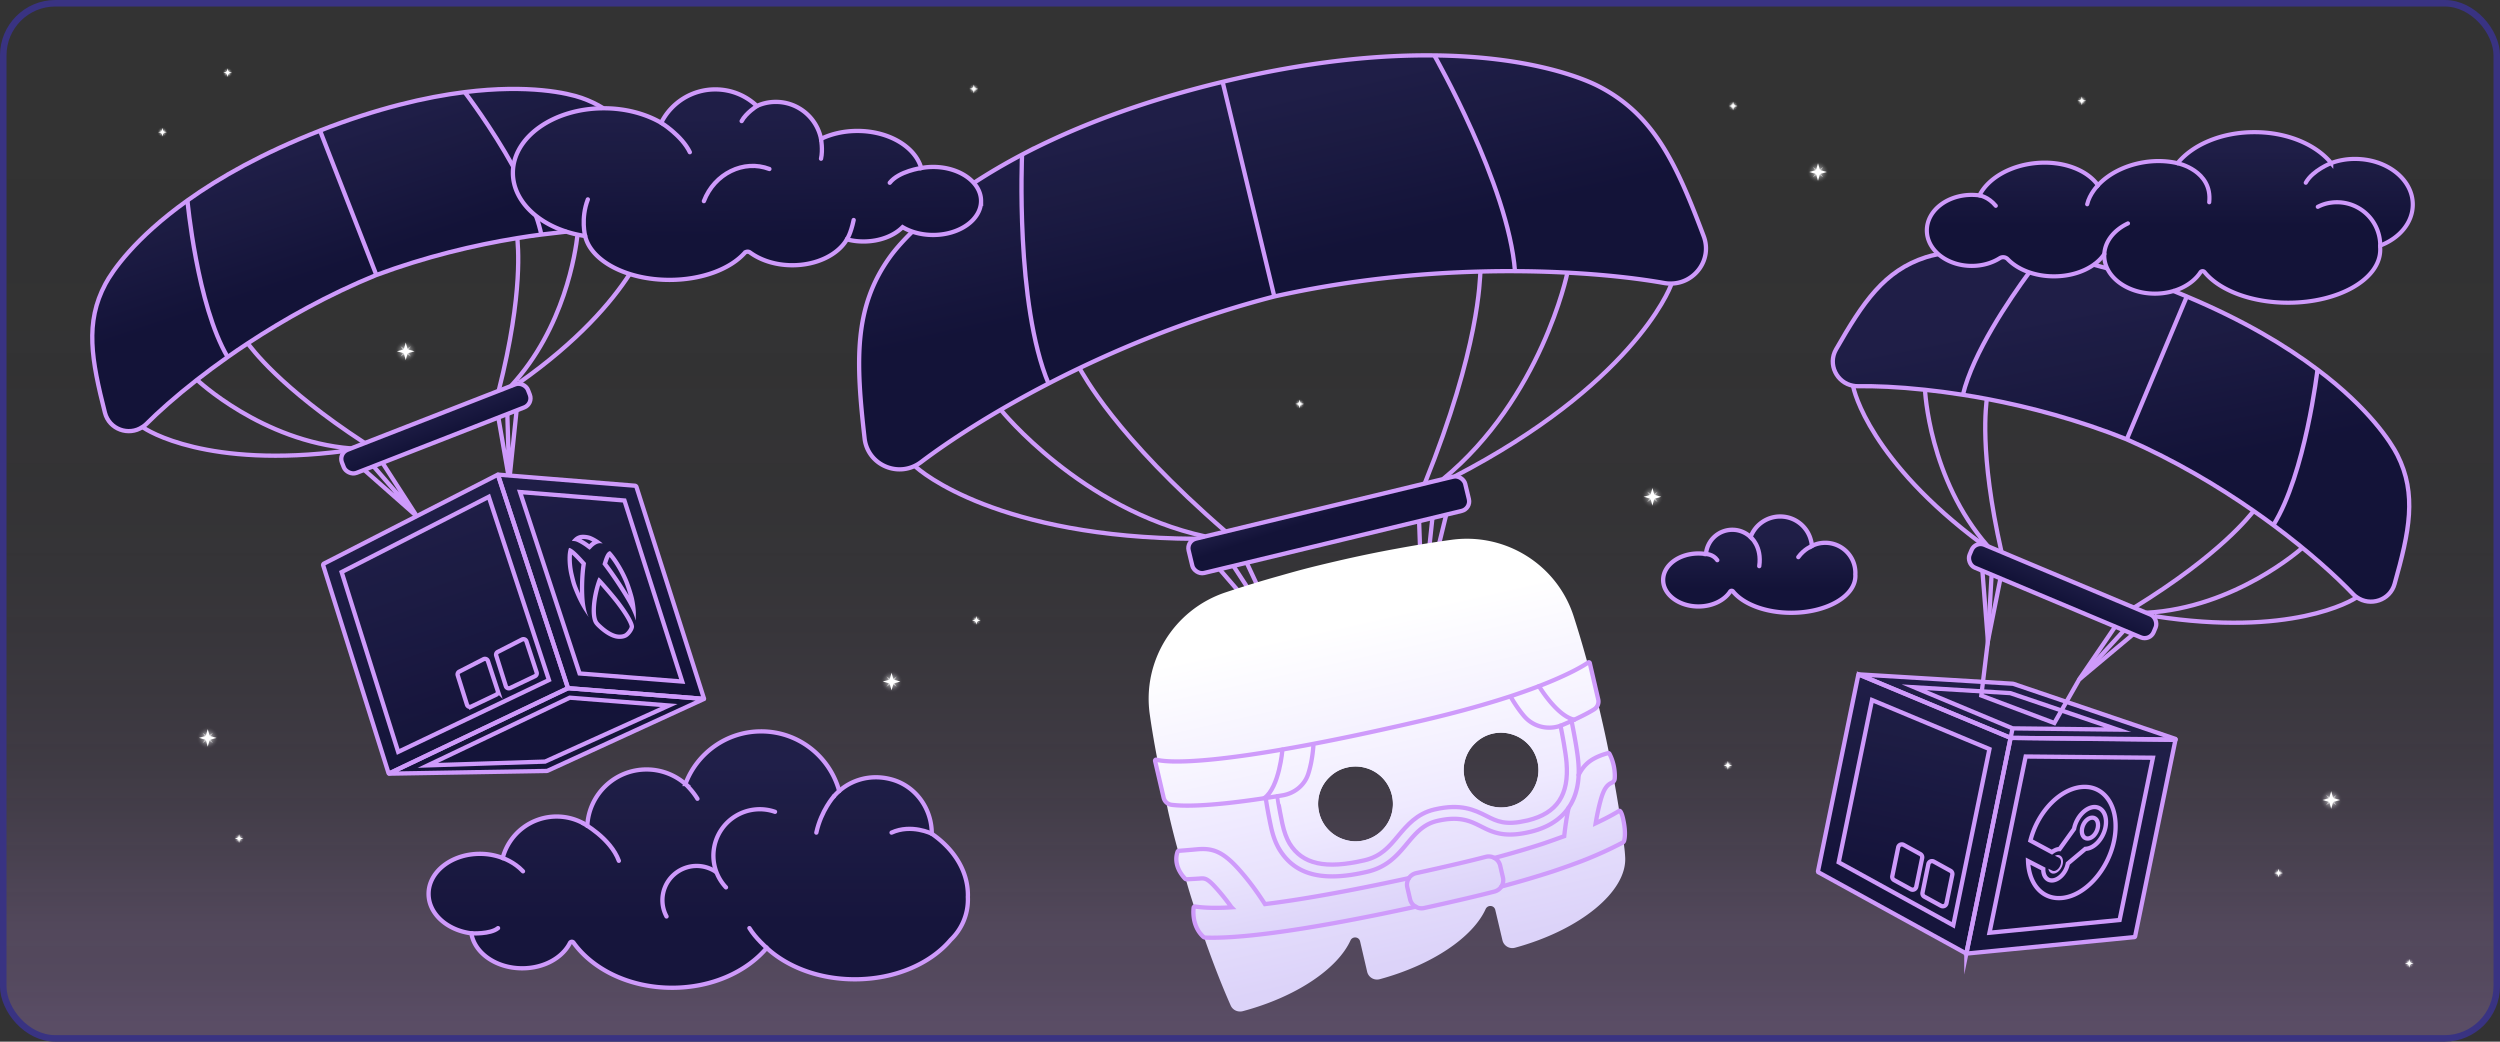 <svg xmlns="http://www.w3.org/2000/svg" xmlns:xlink="http://www.w3.org/1999/xlink" width="384" height="160" data-name="Step_5" viewBox="0 0 384 160"><rect x="0" y="0" width="384" height="160" fill="#333333" stroke="none"/><defs><radialGradient id="c" cx="319.768" cy="15.482" r=".799" fx="319.768" fy="15.482" gradientUnits="userSpaceOnUse"><stop offset="0" stop-color="#fff"/><stop offset=".048" stop-color="#fff" stop-opacity=".919"/><stop offset=".2" stop-color="#fff" stop-opacity=".679"/><stop offset=".351" stop-color="#fff" stop-opacity=".472"/><stop offset=".498" stop-color="#fff" stop-opacity=".302"/><stop offset=".639" stop-color="#fff" stop-opacity=".171"/><stop offset=".772" stop-color="#fff" stop-opacity=".076"/><stop offset=".896" stop-color="#fff" stop-opacity=".02"/><stop offset="1" stop-color="#fff" stop-opacity="0"/></radialGradient><radialGradient xlink:href="#c" id="s" cx="349.987" cy="134.1" fx="349.987" fy="134.1"/><radialGradient xlink:href="#c" id="t" cx="370.059" cy="147.976" fx="370.059" fy="147.976"/><radialGradient xlink:href="#c" id="u" cx="265.402" cy="117.56" fx="265.402" fy="117.56"/><radialGradient xlink:href="#c" id="v" cx="199.628" cy="62.047" fx="199.628" fy="62.047"/><radialGradient xlink:href="#c" id="w" cx="36.724" cy="128.801" fx="36.724" fy="128.801"/><radialGradient xlink:href="#c" id="x" cx="149.58" cy="13.658" fx="149.58" fy="13.658"/><radialGradient xlink:href="#c" id="y" cx="34.968" cy="11.164" fx="34.968" fy="11.164"/><radialGradient xlink:href="#c" id="z" cx="24.95" cy="20.3" fx="24.95" fy="20.3"/><radialGradient xlink:href="#c" id="A" cx="149.964" cy="95.286" fx="149.964" fy="95.286"/><radialGradient xlink:href="#c" id="B" cx="266.201" cy="16.281" fx="266.201" fy="16.281"/><radialGradient xlink:href="#c" id="C" cx="279.246" cy="26.422" r="1.664" fx="279.246" fy="26.422"/><radialGradient xlink:href="#c" id="D" cx="62.32" cy="53.961" r="1.664" fx="62.32" fy="53.961"/><radialGradient xlink:href="#c" id="E" cx="358.074" cy="122.881" r="1.664" fx="358.074" fy="122.881"/><radialGradient xlink:href="#c" id="F" cx="136.944" cy="104.685" r="1.664" fx="136.944" fy="104.685"/><radialGradient xlink:href="#c" id="G" cx="31.908" cy="113.338" r="1.664" fx="31.908" fy="113.338"/><radialGradient xlink:href="#c" id="H" cx="253.811" cy="76.306" r="1.664" fx="253.811" fy="76.306"/><linearGradient id="d" x1="192" x2="192" y1=".5" y2="156.899" gradientUnits="userSpaceOnUse"><stop offset="0" stop-color="#0d121f" stop-opacity="0"/><stop offset=".264" stop-color="#1b1c2f" stop-opacity=".015"/><stop offset=".512" stop-color="#463a61" stop-opacity=".06"/><stop offset=".752" stop-color="#8f6db3" stop-opacity=".135"/><stop offset=".905" stop-color="#ce9afb" stop-opacity=".2"/><stop offset=".958" stop-color="#ce9afb" stop-opacity=".215"/><stop offset="1" stop-color="#ce9afb" stop-opacity=".25"/></linearGradient><linearGradient id="a" x1="188.699" x2="195.143" y1="14.19" y2="42.523" gradientUnits="userSpaceOnUse"><stop offset=".087" stop-color="#1d1c49"/><stop offset="1" stop-color="#0f0f38"/></linearGradient><linearGradient xlink:href="#a" id="e" x1="107.25" x2="107.25" y1="114.833" y2="143.679"/><linearGradient xlink:href="#a" id="f" x1="202.547" x2="203.698" y1="75.95" y2="79.404"/><linearGradient xlink:href="#a" id="g" x1="270.221" x2="270.221" y1="81.874" y2="90.985"/><linearGradient xlink:href="#a" id="h" x1="333.284" x2="333.284" y1="21.85" y2="35.579"/><linearGradient id="b" x1="114.538" x2="114.872" y1="15.946" y2="37.612" gradientUnits="userSpaceOnUse"><stop offset=".087" stop-color="#1d1c49"/><stop offset="1" stop-color="#0f0f38"/></linearGradient><linearGradient xlink:href="#a" id="i" x1="47.838" x2="54.922" y1="20.341" y2="41.591"/><linearGradient xlink:href="#a" id="j" x1="65.66" x2="67.66" y1="62.494" y2="67.661" gradientTransform="rotate(21.315 66.952 65.832)"/><linearGradient xlink:href="#a" id="k" x1="70.764" x2="84.597" y1="74.006" y2="113.59"/><linearGradient xlink:href="#a" id="l" x1="321.606" x2="327.606" y1="44.499" y2="75.165"/><linearGradient xlink:href="#a" id="m" x1="318.205" x2="316.122" y1="87.682" y2="92.349" gradientTransform="rotate(67.209 316.818 90.79)"/><linearGradient xlink:href="#a" id="n" x1="310.539" x2="303.539" y1="105.985" y2="138.319"/><linearGradient xlink:href="#b" id="o" x1="202.547" x2="203.698" y1="75.95" y2="79.404"/><linearGradient xlink:href="#b" id="p" x1="270.221" x2="270.221" y1="81.874" y2="90.985"/><linearGradient id="q" x1="219.388" x2="207.721" y1="146.947" y2="95.447" gradientUnits="userSpaceOnUse"><stop offset="0" stop-color="#dcd3f9"/><stop offset=".5" stop-color="#efeaff"/><stop offset="1" stop-color="#fff"/></linearGradient><linearGradient id="r" x1="217.553" x2="208.886" y1="139.644" y2="100.811" gradientUnits="userSpaceOnUse"><stop offset="0" stop-color="#dcd3f9"/><stop offset=".4" stop-color="#efeaff"/><stop offset="1" stop-color="#fff"/></linearGradient></defs><g data-name="Master"><rect width="383" height="159" x=".5" y=".5" fill="url(#d)" data-name="Gradient_Base" rx="8" ry="8"/><g data-name="Shadows" opacity=".9"><path fill="url(#a)" d="M256.75 43.55c-.35.02-.71-.01-1.08-.07-5.26-.94-13.29-1.78-22.97-1.83-1.72-.01-3.48.01-5.3.06-9.59.25-20.46 1.32-31.67 3.83-11.11 2.87-21.27 6.86-29.93 11.01-1.64.78-3.22 1.57-4.74 2.36-8.6 4.44-15.37 8.87-19.62 12.09-.3.22-.61.41-.93.56-3.24 1.57-7.28-.46-7.71-4.23-1.34-11.79-1.72-20.11 3.94-27.92.62-.86 1.72-2.19 3.4-3.83h.01c.96.33 2.04.51 3.18.51 4.06 0 7.36-2.34 7.36-5.22 0-1.02-.41-1.97-1.12-2.77 2.16-1.41 4.63-2.88 7.42-4.35 7.62-4 17.69-8.02 30.8-11.18s23.91-4.16 32.52-4.06c14.18.15 22.4 3.3 25.16 4.7 8.6 4.38 12.04 11.96 16.22 23.07 1.34 3.55-1.34 7.2-4.94 7.27" data-name="Parachute_Shadow"/><g data-name="Cloud_Shadows"><path fill="url(#e)" d="M148.74 137.8c.01.11.01.25.01.37 0 2.37-.95 4.59-2.69 6.27-3.2 3.79-8.72 6.06-14.76 6.06-5.16 0-10.02-1.68-13.33-4.62l-.19-.16-.17.19c-3.26 3.69-8.63 5.89-14.37 5.89-6.3 0-12.12-2.67-15.21-6.97l-.24-.33-.18.37c-1.21 2.39-4.11 3.94-7.39 3.94-3.86 0-7.23-2.24-7.85-5.21l-.04-.17-.17-.03c-3.72-.56-6.41-3.12-6.41-6.1 0-3.43 3.57-6.23 7.96-6.23 1.11 0 2.19.18 3.2.53l.24.08.08-.25c1.12-3.64 4.44-6.09 8.27-6.09 1.39 0 2.77.34 4.02.99v-.01l.05.04c.02.01.05.03.09.05l.47.27.04-.38c.5-4.67 4.43-8.19 9.14-8.19 2.05 0 4.07.7 5.67 1.97l.26.2.13-.3c1.91-4.62 6.55-7.72 11.55-7.72 5.39 0 10.29 3.59 11.92 8.74l.11.34.28-.22c2.19-1.7 5.03-2.23 7.79-1.46 3.58 1 6.12 4.38 6.18 8.23v.13l.11.07c3.46 2.44 5.44 5.88 5.44 9.42 0 .07 0 .16-.01.24z"/><path fill="url(#f)" d="m224.53 78.56-39.55 9.53c-.14.02-.27.04-.38.04-.74 0-1.37-.5-1.54-1.21l-.57-2.35c-.1-.45 0-.92.27-1.3l.94-.61 1.48-.36 2.44-.59 31.03-7.48 4.6-1.1c.03-.01.07-.02.1-.02l.25-.01v-.02c.25.01.49.07.71.19.42.19.72.57.83 1.03l.56 2.35c.2.84-.32 1.7-1.17 1.91"/><path fill="url(#g)" d="M285.056 88.224c.01.07.01.16.01.23 0 3.17-4.46 5.75-9.94 5.75-3.83 0-7.36-1.29-9-3.3l-.22-.27-.18.3c-.85 1.4-2.75 2.3-4.85 2.3-3.03 0-5.5-1.86-5.5-4.15s2.47-4.15 5.5-4.15c.26 0 .54.02.84.05l.24.02.04-.23a4.11 4.11 0 0 1 4.09-3.48c.91 0 1.78.3 2.52.86l.24.19.14-.28a4.95 4.95 0 0 1 4.46-2.81c2.3 0 4.27 1.56 4.81 3.79l.15.67.27-.11c.3-.12.63-.2.97-.26.29-.04.5-.05.71-.05 2.6 0 4.71 2.11 4.71 4.71 0 .05 0 .1-.01.15z"/><path fill="url(#h)" d="M370.682 31.411c0 2.684-1.864 5.097-4.866 6.304l-.25.096.096.184v.02l.01.047c.009.058.009.213.009.3 0 4.527-6.381 8.215-14.23 8.215-5.492 0-10.55-1.854-12.887-4.73l-.039-.058-.077-.02c-.048-.019-.096-.019-.145-.019-.115 0-.202.039-.26.135-1.342 2.028-4.045 3.292-7.047 3.292-4.055 0-7.414-2.288-7.82-5.319l-.067-.521-.358.386c-1.544 1.728-4.324 2.8-7.26 2.8-2.885 0-5.57-.995-7.162-2.675a.906.906 0 0 0-1.13-.116c-1.245.773-2.75 1.188-4.334 1.188-3.852 0-6.98-2.481-6.98-5.532s3.128-5.531 6.98-5.531c.309 0 .628.02.965.058l.165.02.077-.146c1.4-2.558 4.778-4.45 8.61-4.817 3.891-.367 7.579.869 9.403 3.147l.174.203.193-.183c1.65-1.66 4.142-2.848 6.835-3.283 1.68-.28 3.417-.25 5.02.087l.135.03.096-.107c2.443-2.867 6.941-4.643 11.749-4.643 4.769 0 9.258 1.766 11.71 4.604l.106.126.154-.048c1.082-.377 2.25-.57 3.485-.57 4.933 0 8.94 3.176 8.94 7.076"/><path fill="url(#b)" d="M143.33 25.641c-.63 0-1.25.06-1.83.17-.92-3.25-4.96-5.7-9.8-5.7-2.07 0-4 .45-5.59 1.22a7.08 7.08 0 0 0-6.94-5.68c-1.03 0-2.02.22-2.91.63a9.24 9.24 0 0 0-6.39-2.55c-3.64 0-6.79 2.09-8.31 5.13-2.41-1.39-5.47-2.23-8.82-2.23-7.71 0-13.96 4.44-13.96 9.91 0 4.78 4.76 8.77 11.1 9.71.88 3.81 6.34 6.74 12.95 6.74 4.983 0 9.318-1.668 11.526-4.118a.633.633 0 0 1 .855-.09c1.644 1.205 3.943 1.958 6.499 1.958 3.78 0 7.02-1.64 8.38-3.98.79.22 1.65.33 2.55.33 2.48 0 4.67-.87 6-2.2 1.27.75 2.91 1.2 4.69 1.2 4.06 0 7.36-2.34 7.36-5.22 0-2.89-3.3-5.23-7.36-5.23"/></g><g data-name="Crate_Shadows"><path fill="url(#i)" d="M87.01 35.58s-2.53.28-3.86.45c-1.2.15-2.42.33-3.69.54-6.64 1.08-14.09 2.86-21.65 5.67h-.01c-7.45 3.05-14.13 6.8-19.75 10.5 0 .01-.01.01-.01.01-1.07.7-2.09 1.39-3.07 2.09-1.7 1.2-3.27 2.37-4.72 3.5-3.3 2.58-5.93 4.93-7.77 6.78-.19.18-.38.33-.59.47h-.01c-2.1 1.41-5.1.38-5.76-2.2-2.05-8.07-3.12-13.82.08-19.79 1.02-1.92 4.49-7.03 12.59-12.81 4.92-3.52 11.54-7.28 20.35-10.72l.01-.01c8.82-3.44 16.24-5.16 22.23-5.91 9.88-1.24 15.89.17 17.95.89 1.23.43 2.33.96 3.35 1.59-7.68.02-13.9 4.45-13.9 9.91 0 4.02 3.37 7.49 8.23 9.04"/><path fill="url(#j)" d="M53.118 63.929h27.667c.83 0 1.502.673 1.502 1.502v.802c0 .829-.673 1.501-1.502 1.501H53.118a1.5 1.5 0 0 1-1.501-1.501v-.803c0-.828.673-1.501 1.501-1.501" transform="rotate(-21.315 66.952 65.832)"/><path fill="url(#k)" d="M108.138 107.32 97.765 74.804a.29.29 0 0 0-.25-.199l-20.988-1.7a.033.033 0 0 0-.034.043l.001.003a.046.046 0 0 0-.064-.026L49.766 86.568a.24.24 0 0 0-.12.285l10.025 31.874c.017.055.08.083.133.057l-.023.011c-.02.01-.013.039.008.04l24.107-.414a.56.56 0 0 0 .26-.056l23.919-10.98c.02-.01.014-.04-.008-.042l.05.004a.02.02 0 0 0 .021-.027"/><path fill="url(#l)" d="M367.81 89.68c-.71 2.56-3.75 3.51-5.81 2.05-.21-.13-.4-.3-.58-.49-2.59-2.71-6.78-6.53-12.23-10.58-.97-.72-1.97-1.44-3.02-2.17-5.53-3.85-12.11-7.77-19.49-11l-.01-.01c-7.48-2.99-14.89-4.96-21.5-6.21h-.01q-1.875-.36-3.66-.63c-2.05-.32-4-.58-5.82-.77-4.16-.45-7.69-.59-10.3-.55-.26 0-.51-.01-.75-.07h-.01c-2.48-.45-3.93-3.28-2.6-5.59 4.14-7.23 7.38-12.09 13.83-14.16.42-.13 1.02-.3 1.79-.45 1.28 1.15 3.14 1.87 5.23 1.87 1.58 0 3.08-.42 4.33-1.19.36-.23.82-.18 1.13.12 1.59 1.68 4.28 2.67 7.16 2.67 2.35 0 4.59-.68 6.18-1.84.63.16 1.26.33 1.9.51 1.05 2.35 3.99 3.99 7.43 3.99 1.04 0 2.05-.15 2.97-.44.63.25 1.26.52 1.91.79l.01.01c8.73 3.66 15.25 7.59 20.08 11.23 7.95 5.98 11.29 11.18 12.27 13.12 3.04 6.05 1.83 11.77-.43 19.79"/><path fill="url(#m)" d="M316.417 75.455h.802c.829 0 1.502.673 1.502 1.502v27.667c0 .828-.673 1.501-1.502 1.501h-.802a1.5 1.5 0 0 1-1.502-1.501V76.957c0-.829.673-1.502 1.502-1.502" transform="rotate(-67.209 316.818 90.79)"/><path fill="url(#n)" d="m334.118 113.483-24.776-8.416a1 1 0 0 0-.276-.054l-23.52-1.43c-.017 0-.023.024-.006.031l-.059-.024a.025.025 0 0 0-.034.018l-6.197 30.185a.19.19 0 0 0 .094.204l22.654 12.458c.015.008.034 0 .037-.017l.003-.014a.035.035 0 0 0 .038.043l25.757-2.527a.135.135 0 0 0 .119-.107l6.21-30.246c.015-.04.008-.087-.044-.104"/><g opacity=".69"><path fill="url(#o)" d="m224.53 78.56-39.55 9.53c-.14.02-.27.04-.38.04-.74 0-1.37-.5-1.54-1.21l-.57-2.35c-.1-.45 0-.92.27-1.3l.94-.61 1.48-.36 2.44-.59 31.03-7.48 4.6-1.1c.03-.01.07-.02.1-.02l.25-.01v-.02c.25.01.49.07.71.19.42.19.72.57.83 1.03l.56 2.35c.2.84-.32 1.7-1.17 1.91"/><path fill="url(#p)" d="M285.056 88.224c.01.07.01.16.01.23 0 3.17-4.46 5.75-9.94 5.75-3.83 0-7.36-1.29-9-3.3l-.22-.27-.18.3c-.85 1.4-2.75 2.3-4.85 2.3-3.03 0-5.5-1.86-5.5-4.15s2.47-4.15 5.5-4.15c.26 0 .54.02.84.05l.24.02.04-.23a4.11 4.11 0 0 1 4.09-3.48c.91 0 1.78.3 2.52.86l.24.19.14-.28a4.95 4.95 0 0 1 4.46-2.81c2.3 0 4.27 1.56 4.81 3.79l.15.67.27-.11c.3-.12.63-.2.97-.26.29-.04.5-.05.71-.05 2.6 0 4.71 2.11 4.71 4.71 0 .05 0 .1-.01.15z"/></g></g></g><g data-name="Character"><g fill="none" stroke="#ce9afb" stroke-miterlimit="10" stroke-width=".66" data-name="Character_Parachute"><path d="M140.14 35.58c-1.68 1.64-2.78 2.97-3.4 3.83-5.66 7.81-5.28 16.13-3.94 27.92.43 3.77 4.47 5.8 7.71 4.23.32-.15.63-.34.93-.56 4.25-3.22 11.02-7.65 19.62-12.09 1.52-.79 3.1-1.58 4.74-2.36 8.66-4.15 18.82-8.14 29.93-11.01 11.21-2.51 22.08-3.58 31.67-3.83 1.82-.05 3.58-.07 5.3-.06 9.68.05 17.71.89 22.97 1.83.37.06.73.09 1.08.07 3.6-.07 6.28-3.72 4.94-7.27-4.18-11.11-7.62-18.69-16.22-23.07-2.76-1.4-10.98-4.55-25.16-4.7-8.61-.1-19.41.9-32.52 4.06s-23.18 7.18-30.8 11.18a92 92 0 0 0-7.42 4.35"/><path d="M220.3 8.486s11.403 19.988 12.4 33.168M187.791 12.565l7.943 32.971M156.991 23.737s-1.05 22.988 4.065 35.176M187.791 12.565l7.943 32.971M140.488 71.537c.89.958 12.985 11.042 43.102 11.223M256.76 43.526c-.356 1.258-6.531 15.744-33.262 29.62M165.793 56.528c.644 1.008 5.375 10.306 22.459 25.109M227.397 41.687c-.115 1.191-.092 11.623-8.561 32.582M240.73 41.986s-3.964 19.16-19.082 31.606M153.725 62.947s12.255 15.252 31.382 19.448"/><rect width="43.697" height="5.422" x="182.25" y="77.897" rx="1.502" ry="1.502" transform="rotate(-13.545 204.1 80.608)"/><path d="m222.14 79.05-3.661 14.989-.506-13.985M220.02 79.561l-1.541 14.478M187.328 87.436l10.085 11.678-5.918-12.681M189.448 86.926l7.965 12.188"/></g><g data-name="Skydiver"><path fill="url(#q)" d="m243.977 102.29-.307-1.078a159 159 0 0 0-1.94-6.505c-2.533-7.943-10.44-12.91-18.715-11.802a182 182 0 0 0-8.617 1.392q-4.405.802-8.971 1.864c-4.566 1.062-6.002 1.47-8.873 2.286a182 182 0 0 0-8.346 2.554c-7.915 2.657-12.818 10.604-11.586 18.85.29 2.048.646 4.135 1.045 6.25.084.518.185 1.033.286 1.547.417 2.11.855 4.234 1.358 6.399.065.356.142.69.224 1.042a124 124 0 0 0 1.267 5.047c.477 1.893.978 3.724 1.509 5.53.294 1.025.606 2.047.931 3.047a155 155 0 0 0 1.932 5.913c1.248 3.531 2.535 6.83 3.862 9.824.312.706 1.1 1.06 1.852.867 8.21-2.188 14.552-6.5 16.543-10.86.305-.682 1.307-.6 1.479.139l1.084 4.663a1.56 1.56 0 0 0 1.936 1.145c8.096-2.198 14.319-6.465 16.265-10.776.323-.687 1.307-.6 1.48.138l1.101 4.66a1.56 1.56 0 0 0 1.936 1.144c10.028-2.74 17.19-8.635 16.917-13.877a21 21 0 0 0-.16-1.725c-.173-1.536-.47-3.377-.47-3.377-.131-.879-.248-1.78-.386-2.693-.175-1.072-.359-2.18-.56-3.283a184 184 0 0 0-1.026-5.53c-.36-1.79-.76-3.588-1.186-5.418l-.156-.67c-.55-2.283-1.105-4.51-1.708-6.706m-17.446 11.923a5.6 5.6 0 0 1 2.743-1.528 5.7 5.7 0 0 1 2.956.11 5.7 5.7 0 0 1 3.924 4.189 5.7 5.7 0 0 1-1.78 5.589 5.6 5.6 0 0 1-2.497 1.304 5.8 5.8 0 0 1-3.053-.125 5.72 5.72 0 0 1-3.845-4.17 5.67 5.67 0 0 1 1.552-5.369m-23.917 10.572a5.67 5.67 0 0 1 1.552-5.37 5.56 5.56 0 0 1 2.742-1.528 5.6 5.6 0 0 1 2.952.093 5.71 5.71 0 0 1 3.945 4.202 5.745 5.745 0 0 1-4.294 6.897 5.57 5.57 0 0 1-3.035-.129 5.69 5.69 0 0 1-3.862-4.165" data-name="R"/><g data-name="Skydiver"><path fill="url(#r)" d="M245.903 123.13c.564-2.123 1.124-2.541 1.706-2.82l.02-.005c.053-.033.063-.035.08-.05.255-.182.38-.396.404-.648.089-.985-.123-2.558-.793-3.85-.102-.172-.225-.174-.257-.177-.294.059-.64.16-1.126.324-1.157.454-1.92.929-2.52 1.613l-.904 1.011.032-1.363c-.015-.11-.02-.17-.023-.23-.125-1.42-.603-3.916-.852-5.254l-.176-.976.436-.111c1.308-.602 2.306-1.122 2.968-1.543.144-.085.263-.194.399-.36.282-.373.392-.83.285-1.288l-1.3-5.59a.24.24 0 0 0-.15-.16l-.172-.033-.017.015c-.236.178-2.182 1.565-7.529 3.65l-.107.025c-1.157.454-2.477.915-4.314 1.537-3.956 1.31-8.532 2.56-13.626 3.745-31.236 7.265-39.021 6.458-40.695 6.016l-.085-.011c-.065-.016-.148.024-.19.064a.24.24 0 0 0-.067.242l1.31 5.63c.112.487.429.875.86 1.052.14.07.272.111.442.133 1.84.23 5.757.253 13.893-.962l.496-.074.072.486c.052.357.27 1.693.703 3.728.303 1.48.758 2.688 1.368 3.675 2.422 3.923 6.72 5.008 13.528 3.425 3.204-.746 4.79-2.665 6.194-4.357 1.294-1.543 2.493-2.962 4.568-3.445 3.429-.797 5.089.028 6.691.826 1.655.847 3.529 1.797 7.474.88l.243-.057c1.817-.443 3.319-1.182 4.478-2.202l1.048-.921-.224 1.377c-.105.65-.188 1.306-.262 1.96l-.03.315-.293.109c-.87.316-1.822.64-2.859.994-2.132.721-4.525 1.422-7.298 2.17l-.185.043-.164-.086c-.368-.17-.736-.208-1.19-.082-1.473.373-3.037.758-4.692 1.143-2.104.489-4.091.951-5.988 1.361-.28.076-.712.248-1.014.627l-.112.138-.167.03c-8.686 1.896-15.949 3.206-21.566 3.906l-.31.032-.174-.258c-1.2-1.846-2.405-3.455-3.584-4.772-2.755-3.148-4.39-3.599-6.8-3.367-.906.077-2.013.17-2.538.21l-.211.019-.125.04c-.048.01-.078.058-.096.114-.205.53-.698 2.298 1.128 4.276a.4.4 0 0 0 .352.144l.609-.03a31 31 0 0 1 1.326-.082c.966-.08 1.318.063 2.826 1.776.507.59.944 1.146 1.361 1.706l.568.761-.947.036c-2.648.092-4.083-.118-4.458-.185-.033-.013-.082-.001-.11.015l-.114.037c-.054.033-.096.115-.105.21-.084.655-.215 2.914 1.487 4.54.091.082.228.142.357.164l.136-.032.084.053c4.163.11 13.09-.622 31.97-4.726l.166-.039.152.078c.349.175.748.216 1.138.125 1.918-.405 3.915-.87 6.048-1.365 1.694-.394 3.287-.786 4.788-1.176.397-.102.735-.325.973-.626l.102-.137.165-.039a172 172 0 0 0 7.686-2.27c1.763-.584 3.284-1.154 4.514-1.604a61 61 0 0 0 6.212-2.82l.084-.04a.57.57 0 0 0 .245-.356c.08-.316.243-1.206-.025-2.756-.267-1.457-.534-1.857-.713-1.918l-.11-.036-.082.05c-.125.08-1.024.628-2.523 1.377l-.93.463.284-1.298c.134-.658.273-1.296.443-1.89m-36.388 5.948a5.6 5.6 0 0 1-3.038-.125 5.7 5.7 0 0 1-3.863-4.163c-.471-2.026.17-4.034 1.553-5.372a5.56 5.56 0 0 1 2.745-1.531 5.6 5.6 0 0 1 2.948.094c1.914.55 3.46 2.121 3.945 4.206a5.73 5.73 0 0 1-1.797 5.603 5.66 5.66 0 0 1-2.493 1.288m22.363-5.202c-1.062.247-2.096.17-3.057-.12a5.73 5.73 0 0 1-3.844-4.168 5.68 5.68 0 0 1 1.553-5.371 5.63 5.63 0 0 1 5.697-1.418 5.69 5.69 0 0 1 3.931 4.188 5.71 5.71 0 0 1-1.78 5.59 5.7 5.7 0 0 1-2.5 1.3"/><g fill="none" stroke="#cf9bfb" stroke-linecap="round" stroke-miterlimit="10" stroke-width=".66"><path d="M196.98 115.151s-.463 5.788-2.793 7.45"/><path d="M232.002 106.95c.17.3.98 1.72 2.095 3.036 1.442 1.7 3.827 2.242 5.88 1.374a63 63 0 0 0 1.84-.813c1.44-.673 2.42-1.201 3.033-1.587.519-.325.776-.934.637-1.53l-1.301-5.596c-.02-.088-.147-.151-.24-.074-.59.416-2.76 1.773-7.558 3.632a111 111 0 0 1-4.386 1.558c-3.534 1.156-8.02 2.44-13.616 3.742-31.957 7.433-39.437 6.372-40.768 5.995a.16.16 0 0 0-.196.194l1.31 5.631c.14.598.61 1.027 1.222 1.107 1.587.206 5.455.326 14.233-1.01l.018-.005c.74-.107 1.826-.281 2.79-.438 1.808-.296 3.367-1.526 3.94-3.267.715-2.18.818-4.613.818-4.613"/><path d="M236.388 105.392c.247.424 2.9 4.649 5.428 5.155M229.542 131.784c2.672-.714 5.191-1.449 7.518-2.212 1.185-.406 2.23-.779 3.204-1.135.13-1.199.334-2.712.673-4.367M217.464 139.268c-19.155 4.181-28.228 4.905-32.303 4.748a.55.55 0 0 1-.355-.15c-1.647-1.557-1.542-3.76-1.462-4.45a.195.195 0 0 1 .23-.176c.576.1 2.378.328 5.59.124a34 34 0 0 0-2.039-2.595c-1.681-1.929-2.02-1.9-2.923-1.82-.304.027-1.47.085-1.911.112a.36.36 0 0 1-.282-.12c-1.825-1.978-1.286-3.702-1.123-4.138q.038-.103.147-.113c.383-.029 1.71-.13 2.775-.232 2.396-.224 4.006.236 6.711 3.335 1.536 1.74 2.816 3.575 3.778 5.076 4.887-.599 11.958-1.78 22.109-3.993"/><path d="M230.619 136.17a153 153 0 0 0 7.847-2.307 117 117 0 0 0 4.505-1.604 60 60 0 0 0 6.254-2.831.48.48 0 0 0 .246-.316c.098-.373.225-1.227-.04-2.718-.374-2.11-.73-1.848-.73-1.848-.141.098-1.425.891-3.607 1.908.173-1.044.403-2.183.712-3.345.547-2.081 1.103-2.584 1.776-2.888a.74.74 0 0 0 .437-.615c.068-.77-.032-2.342-.795-3.802-.087-.167-.217-.126-.217-.126-.184.048-.55.151-1.012.315-1.565.605-2.642 1.32-3.52 3.045"/><path d="m230.426 132.95.426 1.832a1.8 1.8 0 0 1-1.292 2.156q-2.245.58-4.797 1.174c-2.127.495-4.133.95-6.043 1.365a1.803 1.803 0 0 1-2.135-1.359l-.426-1.832a1.81 1.81 0 0 1 1.381-2.176c1.89-.41 3.875-.861 5.978-1.35a204 204 0 0 0 4.695-1.148 1.803 1.803 0 0 1 2.213 1.338ZM241.39 110.741s.86 4.173 1.033 6.245.616 8.823-7.28 10.763-7.261-3.31-14.398-1.65c-4.545 1.057-4.89 6.446-10.755 7.81-6.074 1.413-10.778.91-13.432-3.378-.687-1.111-1.091-2.385-1.362-3.662-.558-2.631-.782-4.321-.782-4.321"/><path d="M196.212 122.304c-.013.022.223 1.674.751 4.185.281 1.288.646 2.298 1.128 3.095 1.96 3.161 5.5 3.951 11.484 2.56 2.534-.59 3.754-2.042 5.162-3.724 1.35-1.612 2.888-3.454 5.598-4.084 4.1-.954 6.16.088 7.986.999 1.62.828 2.92 1.472 6.158.719l.23-.053c4.456-1.093 6.322-3.92 5.912-8.87-.127-1.584-.708-4.639-.928-5.664"/></g></g></g></g><g fill="none" stroke="#ce9afb" stroke-linecap="round" stroke-miterlimit="10" data-name="Clouds"><g stroke-width=".66" data-name="Cloud_4"><path d="M284.977 88.224c.01.07.01.16.01.23 0 3.13-4.41 5.67-9.86 5.67-3.949 0-7.36-1.336-8.933-3.27-.125-.153-.347-.136-.455.03-.882 1.34-2.728 2.27-4.862 2.27-2.99 0-5.42-1.83-5.42-4.07 0-2.25 2.43-4.07 5.42-4.07.4 0 .78.03 1.16.09a4.057 4.057 0 0 1 4.05-3.73c1.09 0 2.07.43 2.8 1.12a4.85 4.85 0 0 1 4.56-3.16c2.3 0 4.22 1.59 4.73 3.73.07.26.11.52.13.8.42-.22.88-.37 1.36-.44h.01a4.626 4.626 0 0 1 5.31 4.58c0 .05 0 .11-.01.16z"/><path d="M268.887 82.494s1.777 1.408 1.334 4.463M262.037 85.104s1.1-.008 1.738.937M278.306 83.864s-1.197.482-2.086 1.708"/></g><g stroke-width=".66" data-name="Cloud_3"><path d="M128.09 122.31c2.047-2.349 5.385-3.561 8.908-2.575 3.665 1.025 6.122 4.48 6.122 8.285v.04c3.42 2.36 5.55 5.72 5.55 9.45 0 .07 0 .15-.01.22v.07c.01.12.01.25.01.37 0 2.43-1.02 4.63-2.65 6.19-3.07 3.64-8.51 6.06-14.72 6.06-5.47 0-10.35-1.88-13.53-4.82-3.1 3.68-8.45 6.12-14.53 6.12-6.506 0-12.176-2.796-15.147-6.93-.147-.204-.44-.171-.553.053-1.153 2.277-3.99 3.887-7.32 3.887-4.01 0-7.33-2.34-7.82-5.37-3.73-.48-6.57-3.01-6.57-6.06 0-3.39 3.53-6.15 7.88-6.15 1.26 0 2.44.23 3.5.64a8.57 8.57 0 0 1 8.29-6.37c1.45 0 2.82.36 4.02 1"/><path d="M128.09 122.31s-1.951 2.162-2.701 5.579M143.12 128.06s-3.12-1.56-6.176-.171M117.77 145.6s-1.714-1.489-2.659-3.044M89.52 126.42s4.258 2.302 5.536 5.802M77.21 131.79s1.79.599 3.123 2.043M72.4 143.36s2.933.168 4.1-.804"/><path d="M128.9 121.51v-.01c-1.44-5.28-6.25-9.16-11.98-9.16-5.33 0-9.88 3.363-11.64 8.083h0a9.08 9.08 0 0 0-5.97-2.233c-4.88 0-8.87 3.84-9.1 8.66"/><path d="M105.28 120.423s1.095 1.015 1.845 2.265M111.511 136.3a7.123 7.123 0 0 1 7.531-11.605"/><path d="M102.378 140.766a5.261 5.261 0 0 1 7.58-6.853"/></g><g stroke-width=".637" data-name="Cloud_2"><path d="M356.014 31.769a6.1 6.1 0 0 1 1.952-.632h.014a6.64 6.64 0 0 1 7.622 6.574c0 .072 0 .158-.014.23v.086c.014.1.014.23.014.33 0 4.493-6.33 8.14-14.153 8.14-5.668 0-10.563-1.918-12.822-4.693-.18-.221-.497-.197-.653.04-1.266 1.924-3.916 3.26-6.98 3.26-4.291 0-7.78-2.627-7.78-5.842 0-2.085 1.454-3.913 3.639-4.946"/><path d="M323.224 39.018c-1.351 2.027-4.305 3.427-7.732 3.427-2.969 0-5.581-1.046-7.112-2.642a.97.97 0 0 0-1.227-.141c-1.177.738-2.666 1.18-4.288 1.18-3.813 0-6.902-2.442-6.902-5.454s3.089-5.454 6.902-5.454c.406 0 .792.03 1.178.077 1.284-2.558 4.605-4.575 8.65-4.962 4.14-.395 7.867 1.033 9.556 3.408 1.584-1.718 4.094-3.05 7.048-3.533 1.834-.3 3.61-.222 5.174.145 2.326-2.848 6.748-4.77 11.816-4.77 5.058 0 9.46 1.912 11.787 4.75a10.5 10.5 0 0 1 3.668-.637c4.895 0 8.862 3.138 8.862 7 0 2.78-2.037 5.174-5 6.303"/><path d="M334.47 25.069s5.39 1.107 4.866 5.997M358.074 25.05s-2.836 1.083-3.909 3.017M322.25 28.457s-1.296 1.323-1.658 2.916M304.043 30.011s1.345.192 2.511 1.6"/></g><g stroke-width=".66" data-name="Cloud_1"><path d="M150.69 30.871c0 2.88-3.3 5.22-7.36 5.22-1.78 0-3.42-.45-4.69-1.2-1.33 1.33-3.52 2.2-6 2.2-.9 0-1.76-.11-2.55-.33-1.36 2.34-4.6 3.98-8.38 3.98-2.556 0-4.855-.753-6.499-1.957a.633.633 0 0 0-.855.09c-2.208 2.45-6.543 4.117-11.526 4.117-6.61 0-12.07-2.93-12.95-6.74-6.34-.94-11.1-4.93-11.1-9.71 0-5.47 6.25-9.91 13.96-9.91 3.35 0 6.41.84 8.82 2.23a9.28 9.28 0 0 1 8.31-5.13c2.48 0 4.73.97 6.39 2.55.89-.41 1.88-.63 2.91-.63 3.43 0 6.29 2.44 6.94 5.68 1.59-.77 3.52-1.22 5.59-1.22 4.84 0 8.88 2.45 9.8 5.7.58-.11 1.2-.17 1.83-.17 4.06 0 7.36 2.34 7.36 5.23Z"/><path d="M101.56 18.861s3.176 1.961 4.398 4.517M89.88 36.251s-.713-2.665.412-5.623M116.26 16.281s-1.677 1.069-2.343 2.319M130.09 36.761s.577-.8 1.035-2.967M141.5 25.811s-3.444.483-4.833 2.261M126.11 21.331s.304 1.686 0 3.047M108.117 30.894c1.617-4.232 6.122-6.443 10.062-4.937"/></g></g><g data-name="Crates"><g data-name="Crate_Left"><g fill="none" stroke="#ce9afb" stroke-miterlimit="10" stroke-width=".66" data-name="Parachute"><path d="M83.15 36.03c-.2-.93-.48-1.91-.83-2.9M78.84 25.61c-3.33-6.03-7.26-11.19-7.46-11.46l-.01-.01M49.154 20.06l8.653 22.175M49.154 20.06l8.653 22.175"/><path d="M87.01 35.58H87c-1.24.13-2.52.28-3.85.45-1.2.15-2.42.33-3.69.54-6.64 1.08-14.09 2.86-21.65 5.67h-.01c-7.45 3.05-14.13 6.8-19.75 10.5 0 .01-.01.01-.01.01-1.07.7-2.09 1.39-3.07 2.09-1.7 1.2-3.27 2.37-4.72 3.5-3.3 2.58-5.93 4.93-7.77 6.78-.19.18-.38.33-.59.47h-.01c-2.1 1.41-5.1.38-5.76-2.2-2.05-8.07-3.12-13.82.08-19.79 1.02-1.92 4.49-7.03 12.59-12.81 4.92-3.52 11.54-7.28 20.35-10.72l.01-.01c8.82-3.44 16.24-5.16 22.23-5.91 9.88-1.24 15.89.17 17.95.89 1.23.43 2.33.96 3.35 1.59"/><path d="M28.788 30.77s1.462 16.086 6.18 24.073M21.854 65.56c.71.582 10.078 6.447 31.04 3.715M79.73 58.8c9.06-6.39 14.18-12.36 17-16.72M38.028 52.72c.544.641 4.715 6.658 18.001 15.331M79.46 36.554c.034.84 1.04 8.092-2.861 23.471M78.49 59.29c8.24-8.91 9.93-20.63 10.22-23.25M30.245 58.33s9.97 9.444 23.669 10.547"/><rect width="30.67" height="3.806" x="51.617" y="63.929" rx="1.502" ry="1.502" transform="rotate(-21.315 66.952 65.832)"/><path d="m79.35 63.037-1.003 9.615c-.02.186-.287.195-.32.01l-1.48-8.532M77.925 63.593l.27 9.143M55.937 72.172l7.784 6.866c.055.048.133-.02.094-.08l-5.076-7.88M57.362 71.616l6.395 7.372"/></g><g data-name="Crate"><path fill="none" stroke="#ce9afb" stroke-miterlimit="10" stroke-width=".66" d="m87.247 105.704-27.443 13.08a.096.096 0 0 1-.133-.057L49.646 86.853a.24.24 0 0 1 .12-.285L76.43 72.925a.045.045 0 0 1 .064.026z"/><path fill="none" stroke="#ce9afb" stroke-miterlimit="10" stroke-width=".66" d="m52.474 87.87 22.603-11.564 9.24 28.144-23.157 11.037zM108.116 107.347l-20.869-1.643-10.754-32.756a.033.033 0 0 1 .034-.043l20.987 1.7c.116.01.215.088.25.2l10.374 32.515a.02.02 0 0 1-.022.027Z"/><path fill="none" stroke="#ce9afb" stroke-miterlimit="10" stroke-width=".66" d="m89.023 103.443-9.149-27.866 16.04 1.3 8.872 27.808zM83.896 118.42l-24.107.414c-.021 0-.028-.03-.008-.039l27.466-13.091 20.82 1.64c.022.001.028.032.008.041l-23.92 10.98a.56.56 0 0 1-.259.056Z"/><path fill="none" stroke="#ce9afb" stroke-miterlimit="10" stroke-width=".66" d="m65.71 117.56 21.808-10.395 15.248 1.201-19.045 8.614zM76.46 100.133l3.725-1.907a.48.48 0 0 1 .672.277l1.568 4.775a.48.48 0 0 1-.249.582l-3.818 1.82a.48.48 0 0 1-.662-.289l-1.475-4.689a.48.48 0 0 1 .238-.57ZM76.209 106.708l-3.82 1.822a.48.48 0 0 1-.662-.288l-1.42-4.512a.48.48 0 0 1 .238-.57l3.726-1.91a.48.48 0 0 1 .673.277l1.513 4.6a.48.48 0 0 1-.248.581Z"/><g data-name="g4146"><path fill="#ce9afb" d="M89.547 82.797c.344 0 .734.064.972.16.148.06.31.138.475.226q-.25.17-.489.404l-.023-.018a10 10 0 0 0-1.189-.757 2 2 0 0 1 .254-.015m-1.688 2.388c.293.255.669.638 1.167 1.186l.29.32-.01.064c-.183 1.275-.262 2.942-.223 4.368q-.21-.479-.422-1.024c-.199-.51-.279-.788-.535-1.86-.247-1.031-.344-2.2-.267-3.054m5.784.374c.137.17.304.39.479.64.63.896 1.216 1.954 1.697 3.06.223.513.547 1.467.759 2.203a59 59 0 0 0-3.064-4.583l-.246-.328.035-.112c.126-.401.23-.672.34-.88m-1.449 4.294c.711.79 1.844 2.117 2.453 2.919 1.691 2.224 2.073 3.27 2.078 3.479-.013.22-.423.851-.787 1.059-.186.106-.462.166-.757.166q-.253 0-.494-.056c-.626-.145-1.381-.589-2.127-1.25-.665-.588-.754-.738-.856-1.05-.274-.84-.21-2.362.171-4.071.096-.43.213-.852.32-1.196m-2.648-7.716c-.22 0-.418.022-.56.069-.36.118-.605.27-.869.543-.306.315-.32.349-.084.349h.032c.122 0 .32.034.445.078.361.126 1.076.544 1.573.92a12 12 0 0 0 .48.352c.02 0 .152-.125.299-.283.441-.474.916-.732 1.334-.732q.08 0 .155.012l.228.038-.13-.113a6.8 6.8 0 0 0-1.684-1.024c-.33-.134-.81-.21-1.219-.21m-2.08 2.026c-.087 0-.115.1-.17.343-.218.946-.142 2.514.187 3.887.263 1.098.352 1.405.563 1.945.637 1.634 1.22 2.771 2.016 3.94.211.31.318.458.331.458q.011 0-.058-.129c-.192-.359-.398-1.201-.496-2.033-.18-1.534-.13-3.997.12-5.725l.053-.373-.499-.549c-.856-.942-1.365-1.414-1.772-1.644-.134-.076-.218-.12-.275-.12m6.216.492c-.137 0-.372.183-.51.4-.18.282-.322.619-.5 1.187l-.136.434.448.599c1.42 1.897 3.181 4.648 3.91 6.104.335.67.597 1.329.67 1.681.032.162.046.226.054.226.006 0 .01-.029.017-.078.032-.236.044-.971.021-1.352a14 14 0 0 0-.259-1.853c-.15-.716-.654-2.272-.973-3.007a18.4 18.4 0 0 0-1.763-3.177c-.422-.6-.885-1.157-.968-1.163zm-1.718 4.027c-.109 0-.504 1.195-.734 2.223-.41 1.836-.466 3.466-.154 4.42.155.475.348.722 1.046 1.34.831.736 1.68 1.227 2.414 1.398.212.05.43.073.644.073.405 0 .792-.087 1.084-.253.539-.307 1.13-1.173 1.12-1.641-.013-.617-.841-2.066-2.213-3.87-.87-1.144-3.008-3.608-3.202-3.69z" data-name="path4148"/></g></g></g><g data-name="Crate_Right"><g fill="none" stroke="#ce9afb" stroke-miterlimit="10" stroke-width=".66" data-name="Parachute"><path d="M355.97 56.75s-1.864 16.043-6.782 23.91M335.894 45.537l-9.221 21.944M335.894 45.537l-9.221 21.944"/><path d="M297.73 39.03c-.81.16-1.44.33-1.88.47-6.45 2.07-9.69 6.93-13.83 14.16-1.33 2.31.12 5.14 2.6 5.59h.01c.24.06.49.07.75.07 2.61-.04 6.14.1 10.3.55 1.82.19 3.77.45 5.82.77q1.785.27 3.66.63h.01c6.61 1.25 14.02 3.22 21.5 6.21l.01.01c7.38 3.23 13.96 7.15 19.49 11 1.05.73 2.05 1.45 3.02 2.17 5.45 4.05 9.64 7.87 12.23 10.58.18.19.37.36.58.49 2.06 1.46 5.1.51 5.81-2.05 2.26-8.02 3.47-13.74.43-19.79-.98-1.94-4.32-7.14-12.27-13.12-4.83-3.64-11.35-7.57-20.08-11.23l-.01-.01c-.69-.29-1.36-.57-2.03-.84h-.01M323.66 41.22c-.7-.2-1.38-.38-2.06-.56h-.01"/><path d="M301.5 60.64c1.54-6.4 7.1-14.6 10.2-18.81M284.624 59.208c.105.912 2.75 11.644 19.703 24.27M362.014 91.723c-.725.564-10.24 6.186-31.125 2.915M305.173 61.245c-.055.839-1.247 8.063 2.257 23.537M346.176 78.472c-.56.626-4.885 6.534-18.39 14.863M353.59 84.187s-10.209 9.184-23.932 9.934M295.68 59.856s.587 13.72 9.657 24.046"/><rect width="30.67" height="3.806" x="301.483" y="88.887" rx="1.502" ry="1.502" transform="rotate(22.79 316.818 90.79)"/><path d="m327.666 97.412-8.2 6.865c-.016.014-.04-.007-.027-.025l5.454-8.005"/><path d="m326.256 96.819-6.893 7.545-3.817 6.694-11.219-4.225 1.015-8.36.565-10.203"/><path d="m304.496 87.677.846 10.796 1.927-9.631"/></g><g data-name="Crate"><path fill="none" stroke="#ce9afb" stroke-miterlimit="10" stroke-width=".66" d="m301.998 146.455-22.654-12.458a.19.19 0 0 1-.094-.204l6.197-30.185a.025.025 0 0 1 .034-.018l23.35 9.748-6.796 33.1a.025.025 0 0 1-.037.017Z"/><path fill="none" stroke="#ce9afb" stroke-miterlimit="10" stroke-width=".66" d="m282.424 132.45 5.117-24.923 18.038 7.531-5.557 27.069zM302.076 146.467l25.757-2.527a.135.135 0 0 0 .119-.107l6.21-30.249a.004.004 0 0 0-.004-.005l-25.327-.24-6.793 33.085a.035.035 0 0 0 .038.043Z"/><path fill="none" stroke="#ce9afb" stroke-miterlimit="10" stroke-width=".66" d="m285.54 103.614 23.291 9.724 25.259.309c.096.001.119-.133.028-.164l-24.776-8.416a1 1 0 0 0-.276-.054l-23.52-1.43c-.017 0-.023.025-.006.031ZM311.143 116.2l19.545.186-5.117 24.923-19.986 1.96z"/><path fill="#ce9afb" d="m295.948 106.014 12.762.774 14.498 4.925-14.007-.166zm-3.857-.895 16.974 7.087 18.283.216-18.51-6.287z"/><path fill="none" stroke="#ce9afb" stroke-miterlimit="10" stroke-width=".66" d="m309.116 111.957-.285 1.381M295.297 137.111l.901-4.389a.568.568 0 0 1 .83-.383l2.566 1.415c.217.12.332.368.282.611l-.9 4.385a.568.568 0 0 1-.83.384l-2.566-1.411a.57.57 0 0 1-.283-.612ZM290.658 134.568l.906-4.414a.568.568 0 0 1 .83-.383l2.565 1.41c.219.12.333.368.283.612l-.906 4.415a.568.568 0 0 1-.83.383l-2.566-1.41a.57.57 0 0 1-.282-.613ZM316.737 137.927c-3.006.291-5.103-2.074-5.23-5.664l2.34 1.208c-.023.728.247 1.351.752 1.633.84.438 2.04-.24 2.678-1.472.168-.328.275-.651.346-.998l2.686-2.252.06-.003c1.314-.068 2.669-1.548 3.025-3.285s-.385-3.15-1.707-3.136c-1.33.042-2.737 1.524-3.104 3.314l-.011.054-2.226 3.1c-.266-.013-.533.081-.812.23-.117.06-.238.146-.36.233l-3.304-1.775c1.17-4.643 4.887-8.28 8.37-8.252 3.473.03 5.416 3.716 4.485 8.252s-4.44 8.468-7.988 8.813Z"/><path fill="#ce9afb" d="M316.088 131.33c-.145 0-.3.04-.451.114l.608.296c.369.204.436.794.15 1.345-.224.433-.59.7-.919.7a.55.55 0 0 1-.26-.063l-.583-.289a.89.89 0 0 0 .425.672.7.7 0 0 0 .343.084c.448 0 .954-.374 1.247-.958.18-.339.26-.732.221-1.077s-.19-.603-.432-.733a.7.7 0 0 0-.35-.091"/><path fill="none" stroke="#ce9afb" stroke-miterlimit="10" stroke-width=".66" d="M321.352 125.59c.665-.015 1.045.68.863 1.567s-.854 1.615-1.522 1.643c-.674.028-1.06-.692-.881-1.567.185-.901.869-1.629 1.54-1.643Z"/></g></g></g><rect width="383" height="159" x=".5" y=".5" fill="none" stroke="#393382" data-name="Border" rx="8" ry="8"/></g><g fill="#fff"><path d="m319.768 14.833-.184.649.184.649.184-.649z"/><path d="m320.417 15.482-.649-.184-.649.184.649.184z"/><path d="m320.152 15.105-.46.307-.308.46.46-.308z" opacity=".5"/><path d="m320.152 15.872-.308-.46-.46-.307.308.459z" opacity=".5"/></g><circle cx="319.768" cy="15.482" r=".799" fill="url(#c)"/><g fill="#fff"><path d="m349.987 133.451-.184.649.184.649.185-.649z"/><path d="m350.636 134.1-.649-.184-.649.184.649.184z"/><path d="m350.371 133.722-.459.308-.308.46.459-.308z" opacity=".5"/><path d="m350.371 134.49-.308-.46-.459-.308.308.46z" opacity=".5"/></g><circle cx="349.987" cy="134.1" r=".799" fill="url(#s)"/><g fill="#fff"><path d="m370.059 147.327-.184.649.184.649.184-.649z"/><path d="m370.708 147.976-.649-.184-.649.184.649.184z"/><path d="m370.442 147.598-.459.308-.308.46.46-.308z" opacity=".5"/><path d="m370.442 148.366-.307-.46-.46-.308.308.46z" opacity=".5"/></g><circle cx="370.059" cy="147.976" r=".799" fill="url(#t)"/><g fill="#fff"><path d="m265.402 116.911-.184.649.184.649.184-.649z"/><path d="m266.051 117.56-.649-.184-.649.184.649.184z"/><path d="m265.786 117.182-.46.308-.308.46.46-.308z" opacity=".5"/><path d="m265.786 117.95-.308-.46-.46-.308.308.46z" opacity=".5"/></g><circle cx="265.402" cy="117.56" r=".799" fill="url(#u)"/><g fill="#fff"><path d="m199.628 61.398-.185.649.185.649.184-.649z"/><path d="m200.277 62.047-.649-.184-.649.184.649.184z"/><path d="m200.011 61.669-.459.308-.308.46.459-.308z" opacity=".5"/><path d="m200.011 62.437-.308-.46-.459-.308.308.46z" opacity=".5"/></g><circle cx="199.628" cy="62.047" r=".799" fill="url(#v)"/><g fill="#fff"><path d="m36.724 128.152-.184.649.184.649.184-.649z"/><path d="m37.373 128.801-.649-.184-.649.184.649.184z"/><path d="m37.107 128.423-.459.308-.308.46.46-.308z" opacity=".5"/><path d="m37.107 129.191-.307-.46-.46-.308.308.46z" opacity=".5"/></g><circle cx="36.724" cy="128.801" r=".799" fill="url(#w)"/><g fill="#fff"><path d="m149.58 13.009-.184.649.184.649.185-.649z"/><path d="m150.229 13.658-.649-.184-.649.184.649.184z"/><path d="m149.964 13.281-.459.308-.308.459.459-.308z" opacity=".5"/><path d="m149.964 14.048-.308-.459-.459-.308.308.459z" opacity=".5"/></g><circle cx="149.58" cy="13.658" r=".799" fill="url(#x)"/><g fill="#fff"><path d="m34.968 10.515-.184.649.184.649.184-.649z"/><path d="m35.617 11.164-.649-.184-.649.184.649.184z"/><path d="m35.352 10.786-.46.308-.308.46.46-.308z" opacity=".5"/><path d="m35.352 11.554-.308-.46-.46-.308.308.46z" opacity=".5"/></g><circle cx="34.968" cy="11.164" r=".799" fill="url(#y)"/><g fill="#fff"><path d="m24.95 19.651-.184.649.184.649.184-.649z"/><path d="m25.599 20.3-.649-.184-.649.184.649.184z"/><path d="m25.334 19.922-.46.308-.308.46.46-.308z" opacity=".5"/><path d="m25.334 20.69-.308-.46-.46-.308.308.46z" opacity=".5"/></g><circle cx="24.95" cy="20.3" r=".799" fill="url(#z)"/><g fill="#fff"><path d="m149.964 94.637-.184.649.184.649.184-.649z"/><path d="m150.613 95.286-.649-.184-.649.184.649.185z"/><path d="m150.348 94.909-.46.308-.308.459.46-.307z" opacity=".5"/><path d="m150.348 95.676-.308-.459-.46-.308.308.46z" opacity=".5"/></g><circle cx="149.964" cy="95.286" r=".799" fill="url(#A)"/><g fill="#fff"><path d="m266.201 15.632-.184.649.184.649.184-.649z"/><path d="m266.85 16.281-.649-.184-.649.184.649.184z"/><path d="m266.585 15.904-.46.307-.308.46.46-.308z" opacity=".5"/><path d="m266.585 16.671-.308-.46-.46-.307.308.459z" opacity=".5"/></g><circle cx="266.201" cy="16.281" r=".799" fill="url(#B)"/><g fill="#fff"><path d="m279.246 25.071-.384 1.351.384 1.351.383-1.351z"/><path d="m280.597 26.422-1.351-.383-1.352.383 1.352.383z"/><path d="m280.045 25.636-.957.641-.641.957.957-.641z" opacity=".5"/><path d="m280.045 27.234-.641-.957-.957-.641.641.957z" opacity=".5"/></g><circle cx="279.246" cy="26.422" r="1.664" fill="url(#C)"/><g fill="#fff"><path d="m62.32 52.61-.383 1.351.383 1.351.383-1.351z"/><path d="m63.671 53.961-1.351-.383-1.351.383 1.351.383z"/><path d="m63.119 53.175-.957.641-.641.957.957-.641z" opacity=".5"/><path d="m63.119 54.773-.641-.957-.957-.641.641.957z" opacity=".5"/></g><circle cx="62.32" cy="53.961" r="1.664" fill="url(#D)"/><g fill="#fff"><path d="m358.074 121.53-.383 1.351.383 1.351.383-1.351z"/><path d="m359.425 122.881-1.351-.383-1.351.383 1.351.383z"/><path d="m358.873 122.095-.957.641-.641.957.957-.641z" opacity=".5"/><path d="m358.873 123.693-.641-.957-.957-.641.641.957z" opacity=".5"/></g><circle cx="358.074" cy="122.881" r="1.664" fill="url(#E)"/><g fill="#fff"><path d="m136.944 103.333-.383 1.352.383 1.351.384-1.351z"/><path d="m138.296 104.685-1.352-.384-1.351.384 1.351.383z"/><path d="m137.744 103.899-.958.641-.641.957.958-.641z" opacity=".5"/><path d="m137.744 105.497-.641-.957-.958-.641.641.957z" opacity=".5"/></g><circle cx="136.944" cy="104.685" r="1.664" fill="url(#F)"/><g fill="#fff"><path d="m31.908 111.987-.383 1.351.383 1.352.384-1.352z"/><path d="m33.26 113.338-1.352-.383-1.351.383 1.351.384z"/><path d="m32.708 112.552-.958.641-.641.958.958-.641z" opacity=".5"/><path d="m32.708 114.151-.641-.958-.958-.641.641.958z" opacity=".5"/></g><circle cx="31.908" cy="113.338" r="1.664" fill="url(#G)"/><g fill="#fff"><path d="m253.811 74.954-.383 1.352.383 1.351.384-1.351z"/><path d="m255.163 76.306-1.352-.384-1.351.384 1.351.383z"/><path d="m254.61 75.519-.957.641-.641.958.957-.641z" opacity=".5"/><path d="m254.61 77.118-.641-.958-.957-.641.641.958z" opacity=".5"/></g><circle cx="253.811" cy="76.306" r="1.664" fill="url(#H)"/></svg>